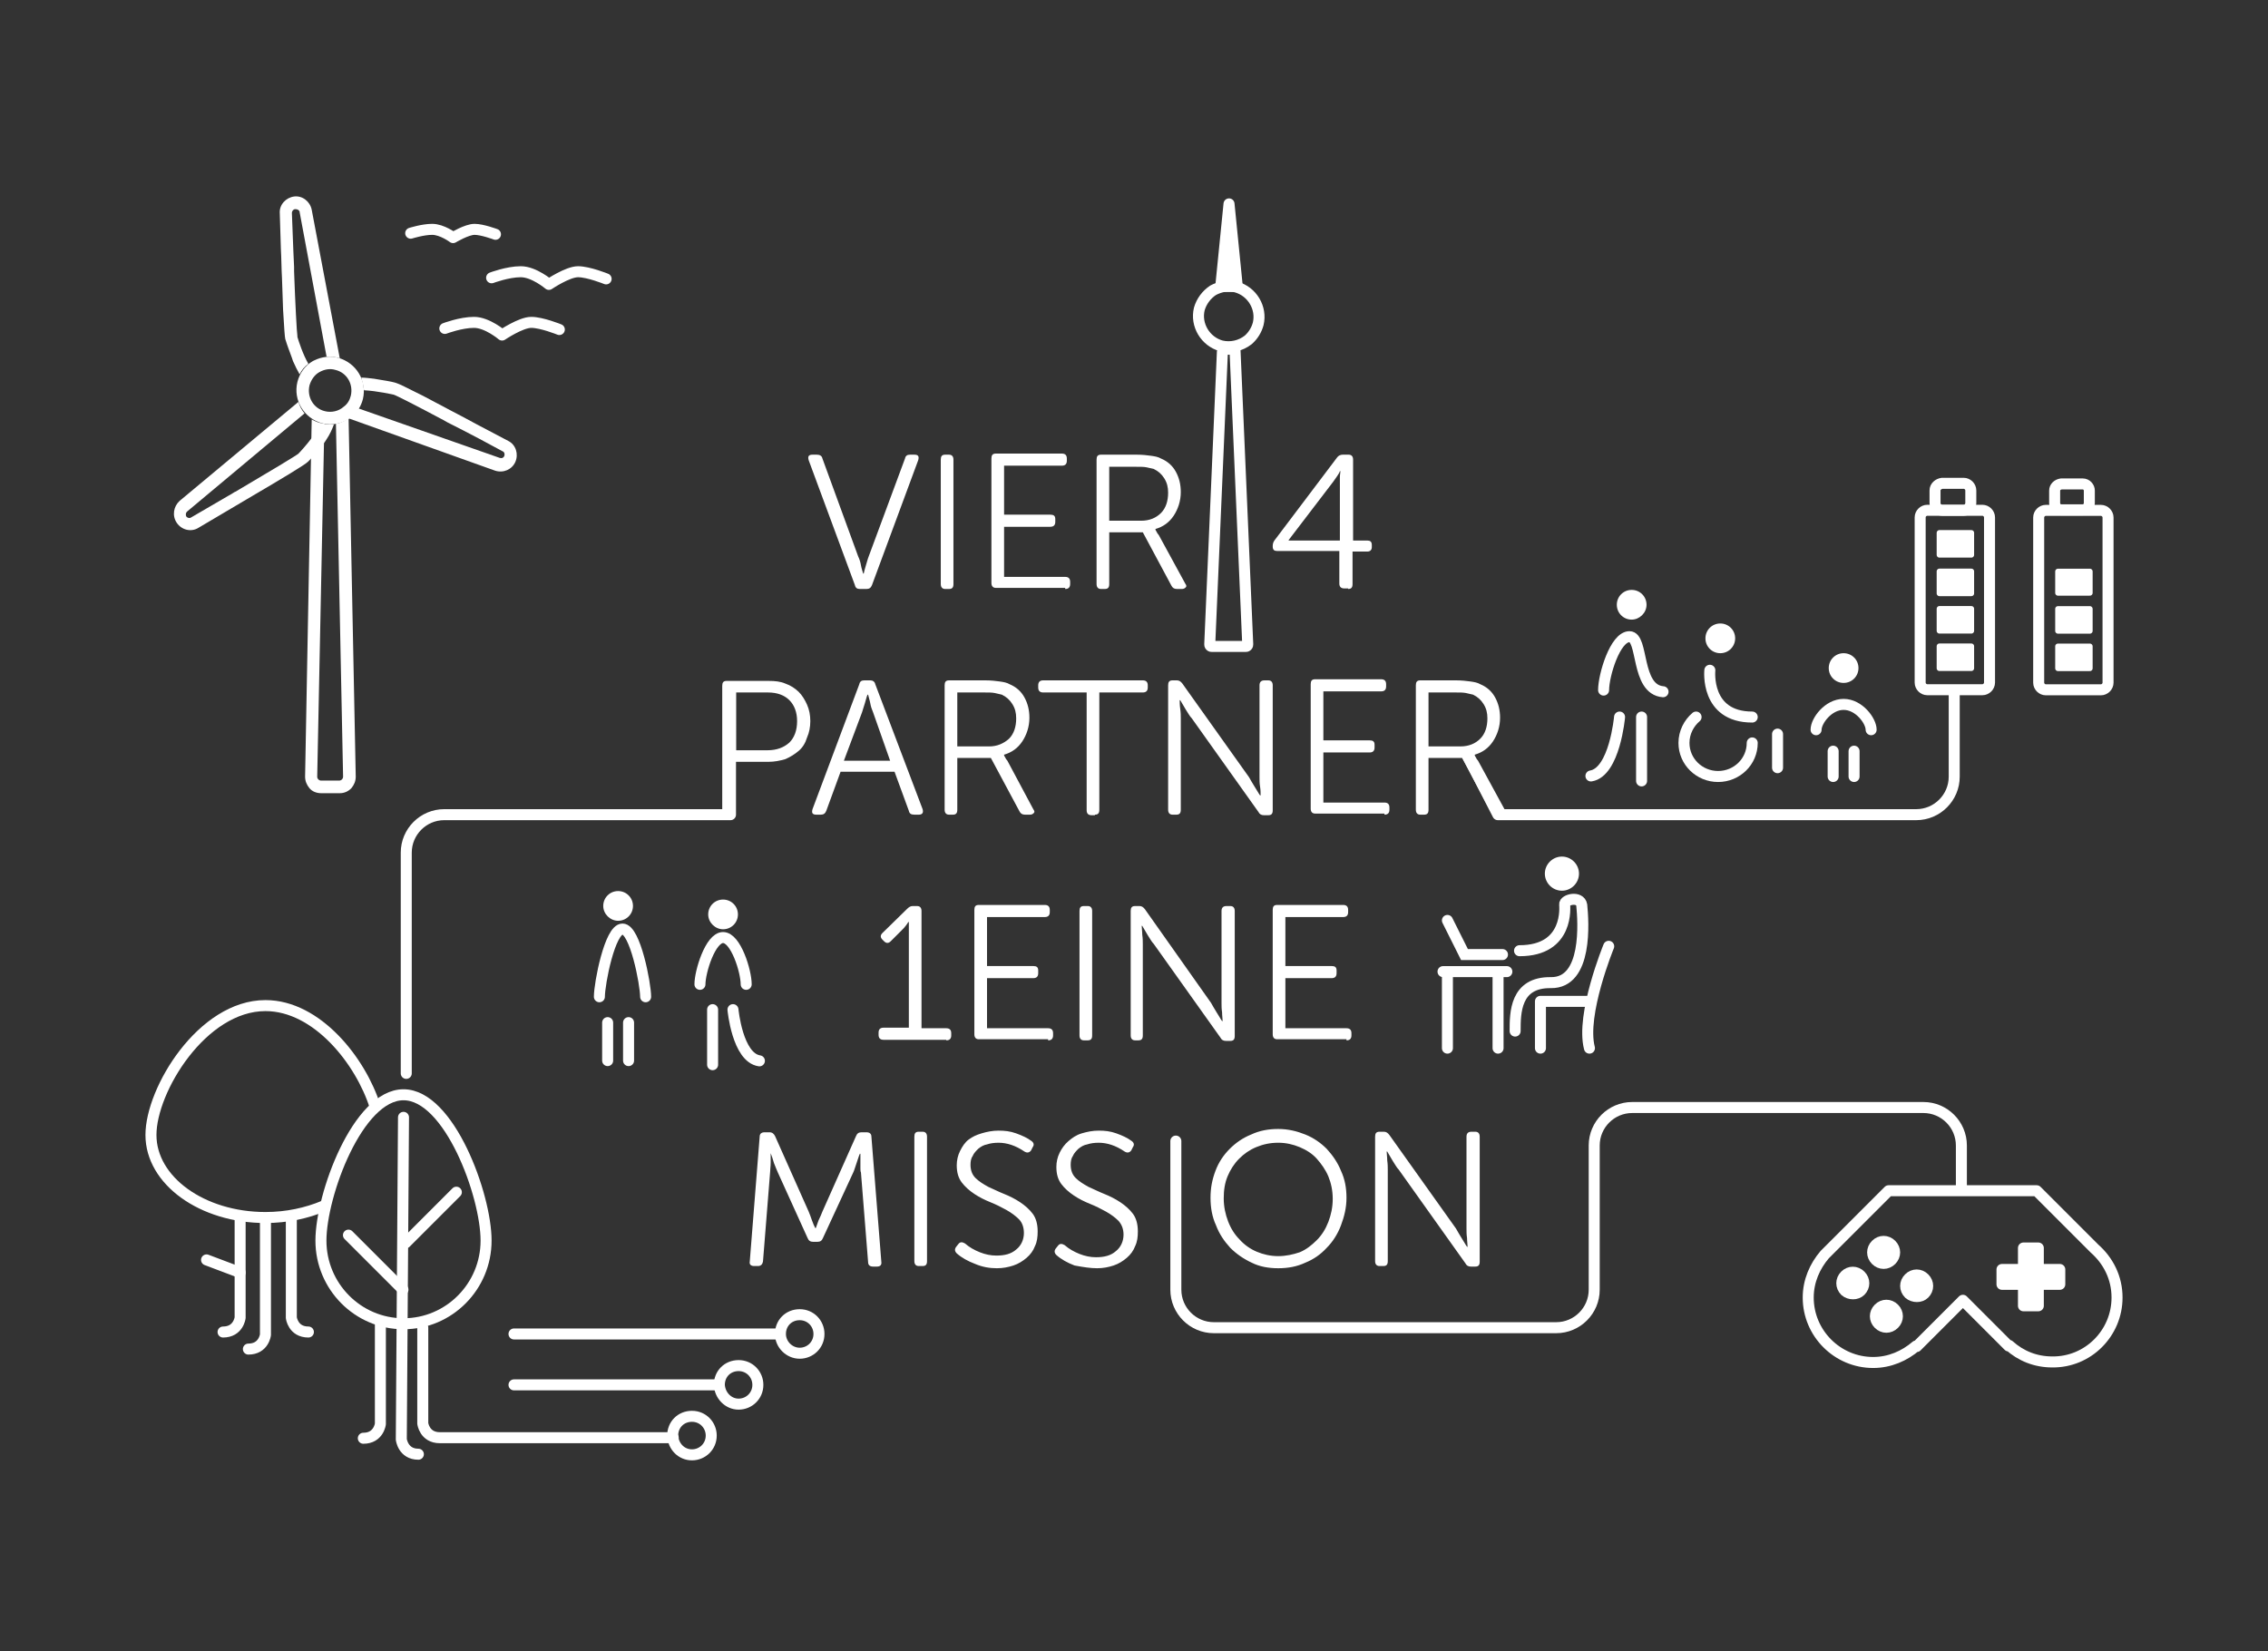 <?xml version="1.0" encoding="UTF-8"?> <!-- Generator: Adobe Illustrator 25.0.1, SVG Export Plug-In . SVG Version: 6.00 Build 0) --> <svg xmlns="http://www.w3.org/2000/svg" xmlns:xlink="http://www.w3.org/1999/xlink" version="1.1" id="Ebene_1" x="0px" y="0px" width="412px" height="300px" viewBox="0 0 412 300" style="enable-background:new 0 0 412 300;" xml:space="preserve"><rect x="0" y="0" width="412" height="300" fill="#333333" stroke="none"/> <style type="text/css"> .st0{fill:#FFFFFF;} .st1{fill:none;stroke:#FFFFFF;stroke-width:2;stroke-linecap:round;} .st2{fill:none;stroke:#FFFFFF;stroke-width:2;stroke-linecap:round;stroke-linejoin:round;} .st3{fill:#FFFFFF;stroke:#FFFFFF;stroke-width:2;stroke-linecap:round;stroke-linejoin:round;} .st4{fill:#FFFFFF;stroke:#FFFFFF;stroke-linecap:round;stroke-linejoin:round;} </style> <g id="Page-1"> <g id="_x32_10215_x5F_4-partner-footer_x5F_white" transform="translate(1, 0)"> <g id="Vier-4-Partner-1Eine" transform="translate(104, 47)"> <g id="path-1-link" transform="translate(16, 0)"> <path id="path-1" class="st0" d="M36.4,60c0.5,0,0.8-0.2,1-0.7l0,0l8.4-22.7c0.2-0.7,0-1-0.7-1l0,0h-0.8c-0.5,0-0.8,0.2-0.9,0.7 l0,0l-6.6,17.8c-0.2,0.5-0.3,1-0.5,1.6s-0.3,1.1-0.4,1.5l0,0h-0.1c-0.1-0.4-0.3-0.9-0.4-1.5s-0.3-1.2-0.5-1.6l0,0l-6.5-17.8 c-0.1-0.5-0.5-0.7-1-0.7l0,0h-0.8c-0.7,0-0.9,0.3-0.7,1l0,0l8.4,22.7c0.1,0.5,0.4,0.7,0.9,0.7l0,0H36.4z M51.4,60 c0.6,0,0.8-0.3,0.8-0.9l0,0V36.5c0-0.6-0.3-0.9-0.8-0.9l0,0h-0.7c-0.6,0-0.8,0.3-0.8,0.9l0,0v22.6c0,0.6,0.3,0.9,0.8,0.9l0,0 H51.4z M72.5,60c0.6,0,0.9-0.3,0.9-0.9l0,0v-0.4c0-0.6-0.3-0.9-0.9-0.9l0,0H61.4v-9.1h8.4c0.6,0,0.9-0.3,0.9-0.9l0,0v-0.5 c0-0.6-0.3-0.8-0.9-0.8l0,0h-8.4v-8.9h10.5c0.6,0,0.9-0.3,0.9-0.9l0,0v-0.4c0-0.6-0.3-0.9-0.9-0.9l0,0h-12 c-0.6,0-0.8,0.3-0.8,0.9l0,0v22.6c0,0.6,0.3,0.9,0.8,0.9l0,0H72.5z M79.7,60c0.6,0,0.8-0.3,0.8-0.9l0,0v-9.4h6.1l5.2,9.7 c0.2,0.4,0.5,0.6,1,0.6l0,0h0.9c0.3,0,0.5-0.1,0.7-0.3s0.1-0.4-0.1-0.7l0,0l-4.8-8.8c-0.2-0.2-0.3-0.4-0.4-0.6 c-0.1-0.2-0.2-0.3-0.2-0.4l0,0v-0.1c1.4-0.4,2.5-1.2,3.3-2.4c0.8-1.2,1.3-2.7,1.3-4.3c0-1.4-0.3-2.6-0.9-3.7 c-0.6-1.1-1.5-1.9-2.7-2.4c-0.5-0.3-1.1-0.4-1.8-0.5c-0.7-0.1-1.6-0.2-2.6-0.2l0,0H79c-0.6,0-0.8,0.3-0.8,0.9l0,0v22.6 c0,0.6,0.3,0.9,0.8,0.9l0,0H79.7z M86.3,47.6h-5.8v-9.8h4.9c0.8,0,1.4,0,1.9,0.1c0.5,0.1,0.9,0.2,1.3,0.3 c0.8,0.4,1.4,0.9,1.9,1.7s0.7,1.6,0.7,2.6c0,1.5-0.4,2.8-1.3,3.7C89,47.1,87.8,47.6,86.3,47.6L86.3,47.6z"></path> </g> <g id="path-2-link" transform="translate(100, 0)"> <path id="path-2" class="st0" d="M39.9,60c0.6,0,0.8-0.3,0.8-0.9l0,0v-5.9h2.7c0.5,0,0.8-0.3,0.8-0.8l0,0V52 c0-0.6-0.3-0.8-0.8-0.8l0,0h-2.6V36.5c0-0.6-0.3-0.9-0.8-0.9l0,0h-1.1c-0.4,0-0.8,0.2-1,0.5l0,0L26.5,51.2 c-0.2,0.3-0.3,0.6-0.3,1l0,0v0.1c0,0.6,0.3,0.8,0.8,0.8l0,0h11.3v5.9c0,0.6,0.3,0.9,0.9,0.9l0,0H39.9z M38.4,51.2h-9.3v-0.1 l8.1-10.6c0.2-0.3,0.5-0.7,0.7-1c0.2-0.3,0.4-0.6,0.5-0.9l0,0h0.1c0,0.3-0.1,0.6-0.1,1.1c0,0.5,0,0.9,0,1.2l0,0V51.2z"></path> </g> <g id="path-3-link" transform="translate(0, 41)"> <path id="path-3" class="st0" d="M27.8,60c0.6,0,0.8-0.3,0.8-0.9l0,0v-8.7h6c1.1,0,2.1-0.2,3.1-0.5c0.9-0.4,1.7-0.9,2.4-1.5 s1.2-1.4,1.5-2.4c0.4-0.9,0.6-1.9,0.6-3c0-1.1-0.2-2.1-0.6-3c-0.4-0.9-0.9-1.7-1.5-2.3s-1.5-1.2-2.4-1.5 c-0.9-0.4-1.9-0.5-3.1-0.5l0,0h-7.6c-0.6,0-0.8,0.3-0.8,0.9l0,0v22.6c0,0.6,0.3,0.9,0.8,0.9l0,0H27.8z M34.4,48.3h-5.7V37.8h5.8 c1.7,0,3,0.5,3.9,1.4s1.4,2.2,1.4,3.8c0,1.7-0.5,3-1.4,3.9C37.4,47.8,36.1,48.3,34.4,48.3L34.4,48.3z M44.1,60 c0.5,0,0.8-0.2,1-0.7l0,0l2.6-7.1h9.8l2.6,7.1c0.1,0.5,0.4,0.7,1,0.7l0,0h0.8c0.6,0,0.9-0.3,0.7-1l0,0L54,36.3 c-0.1-0.5-0.5-0.7-0.9-0.7l0,0H52c-0.5,0-0.8,0.2-0.9,0.7l0,0L42.6,59c-0.2,0.7,0,1,0.7,1l0,0H44.1z M56.7,50.2h-8.4l3.3-8.8 c0.1-0.4,0.3-0.9,0.5-1.6c0.2-0.6,0.3-1.2,0.5-1.6l0,0h0.1c0.1,0.5,0.3,1,0.4,1.6s0.3,1.1,0.5,1.6l0,0L56.7,50.2z M68.1,60 c0.6,0,0.8-0.3,0.8-0.9l0,0v-9.4H75l5.2,9.7c0.2,0.4,0.5,0.6,1,0.6l0,0h0.9c0.3,0,0.5-0.1,0.7-0.3s0.1-0.4-0.1-0.7l0,0L78,50.2 c-0.2-0.2-0.3-0.4-0.4-0.6c-0.1-0.2-0.2-0.3-0.2-0.4l0,0v-0.1c1.4-0.4,2.5-1.2,3.3-2.4c0.8-1.2,1.3-2.7,1.3-4.3 c0-1.4-0.3-2.6-0.9-3.7c-0.6-1.1-1.5-1.9-2.7-2.4c-0.5-0.3-1.1-0.4-1.8-0.5c-0.7-0.1-1.6-0.2-2.6-0.2l0,0h-6.6 c-0.6,0-0.8,0.3-0.8,0.9l0,0v22.6c0,0.6,0.3,0.9,0.8,0.9l0,0H68.1z M74.7,47.6h-5.8v-9.8h4.9c0.8,0,1.4,0,1.9,0.1 c0.5,0.1,0.9,0.2,1.3,0.3c0.8,0.4,1.4,0.9,1.9,1.7s0.7,1.6,0.7,2.6c0,1.5-0.4,2.8-1.3,3.7C77.3,47.1,76.1,47.6,74.7,47.6 L74.7,47.6z M93.9,60c0.6,0,0.8-0.3,0.8-0.9l0,0V37.8h7.9c0.6,0,0.9-0.3,0.9-0.9l0,0v-0.4c0-0.6-0.3-0.9-0.9-0.9l0,0H84.5 c-0.6,0-0.9,0.3-0.9,0.9l0,0v0.4c0,0.6,0.3,0.9,0.9,0.9l0,0h7.9v21.4c0,0.6,0.3,0.9,0.9,0.9l0,0H93.9z M108.7,60 c0.6,0,0.8-0.3,0.8-0.9l0,0V42.5c0-0.5,0-1-0.1-1.7s-0.1-1.2-0.1-1.6l0,0h0.1c0.3,0.5,0.6,1,1,1.7c0.4,0.6,0.7,1.2,1.1,1.6l0,0 l12.1,17c0.2,0.4,0.5,0.6,1,0.6l0,0h0.8c0.6,0,0.8-0.3,0.8-0.9l0,0V36.5c0-0.6-0.3-0.9-0.8-0.9l0,0h-0.7c-0.6,0-0.9,0.3-0.9,0.9 l0,0v16.7c0,0.5,0,1.1,0.1,1.7s0.1,1.2,0.1,1.6l0,0h-0.1c-0.3-0.4-0.6-1-1-1.6c-0.4-0.6-0.7-1.2-1-1.7l0,0l-12.1-17 c-0.3-0.4-0.6-0.6-1-0.6l0,0H108c-0.6,0-0.8,0.3-0.8,0.9l0,0v22.6c0,0.6,0.3,0.9,0.8,0.9l0,0H108.7z M146.5,60 c0.6,0,0.9-0.3,0.9-0.9l0,0v-0.4c0-0.6-0.3-0.9-0.9-0.9l0,0h-11.1v-9.1h8.4c0.6,0,0.9-0.3,0.9-0.9l0,0v-0.5 c0-0.6-0.3-0.8-0.9-0.8l0,0h-8.4v-8.9h10.5c0.6,0,0.9-0.3,0.9-0.9l0,0v-0.4c0-0.6-0.3-0.9-0.9-0.9l0,0h-12 c-0.6,0-0.8,0.3-0.8,0.9l0,0v22.6c0,0.6,0.3,0.9,0.8,0.9l0,0H146.5z M153.7,60c0.6,0,0.8-0.3,0.8-0.9l0,0v-9.4h6.1l5.2,9.7 c0.2,0.4,0.5,0.6,1,0.6l0,0h0.9c0.3,0,0.5-0.1,0.7-0.3c0.1-0.2,0.1-0.4-0.1-0.7l0,0l-4.8-8.8c-0.2-0.2-0.3-0.4-0.4-0.6 c-0.1-0.2-0.2-0.3-0.2-0.4l0,0v-0.1c1.4-0.4,2.5-1.2,3.3-2.4s1.3-2.7,1.3-4.3c0-1.4-0.3-2.6-0.9-3.7c-0.6-1.1-1.5-1.9-2.7-2.4 c-0.5-0.3-1.1-0.4-1.8-0.5c-0.7-0.1-1.6-0.2-2.6-0.2l0,0H153c-0.6,0-0.8,0.3-0.8,0.9l0,0v22.6c0,0.6,0.3,0.9,0.8,0.9l0,0H153.7z M160.3,47.6h-5.8v-9.8h4.9c0.8,0,1.4,0,1.9,0.1c0.5,0.1,0.9,0.2,1.3,0.3c0.8,0.4,1.4,0.9,1.9,1.7s0.7,1.6,0.7,2.6 c0,1.5-0.4,2.8-1.3,3.7S161.8,47.6,160.3,47.6L160.3,47.6z"></path> </g> <g id="path-4-link" transform="translate(28, 82)"> <path id="path-4" class="st0" d="M38.9,60c0.6,0,0.9-0.3,0.9-0.9l0,0v-0.4c0-0.6-0.3-0.9-0.9-0.9l0,0h-4.5V36.5 c0-0.6-0.3-0.9-0.8-0.9l0,0h-0.8c-0.4,0-0.7,0.2-1,0.5l0,0l-4.5,4.4c-0.4,0.4-0.4,0.8,0,1.2l0,0l0.3,0.3c0.4,0.4,0.8,0.4,1.2,0 l0,0l2-2c0.3-0.3,0.6-0.6,0.8-0.9s0.3-0.4,0.4-0.6l0,0h0.1c0,0.2,0,0.4,0,0.6l0,0v18.6h-4.6c-0.6,0-0.9,0.3-0.9,0.9l0,0v0.4 c0,0.6,0.3,0.9,0.9,0.9l0,0H38.9z M57.4,60c0.6,0,0.9-0.3,0.9-0.9l0,0v-0.4c0-0.6-0.3-0.9-0.9-0.9l0,0H46.3v-9.1h8.4 c0.6,0,0.9-0.3,0.9-0.9l0,0v-0.5c0-0.6-0.3-0.8-0.9-0.8l0,0h-8.4v-8.9h10.5c0.6,0,0.9-0.3,0.9-0.9l0,0v-0.4 c0-0.6-0.3-0.9-0.9-0.9l0,0h-12c-0.6,0-0.8,0.3-0.8,0.9l0,0v22.6c0,0.6,0.3,0.9,0.8,0.9l0,0H57.4z M64.6,60 c0.6,0,0.8-0.3,0.8-0.9l0,0V36.5c0-0.6-0.3-0.9-0.8-0.9l0,0h-0.7c-0.6,0-0.8,0.3-0.8,0.9l0,0v22.6c0,0.6,0.3,0.9,0.8,0.9l0,0 H64.6z M73.8,60c0.6,0,0.8-0.3,0.8-0.9l0,0V42.5c0-0.5,0-1-0.1-1.7c0-0.6-0.1-1.2-0.1-1.6l0,0h0.1c0.3,0.5,0.6,1,1,1.7 c0.4,0.6,0.7,1.2,1.1,1.6l0,0l12.1,17c0.2,0.4,0.5,0.6,1,0.6l0,0h0.8c0.6,0,0.8-0.3,0.8-0.9l0,0V36.5c0-0.6-0.3-0.9-0.8-0.9l0,0 h-0.7c-0.6,0-0.9,0.3-0.9,0.9l0,0v16.7c0,0.5,0,1.1,0.1,1.7c0,0.6,0.1,1.2,0.1,1.6l0,0H89c-0.3-0.4-0.6-1-1-1.6 c-0.4-0.6-0.7-1.2-1-1.7l0,0L75,36.2c-0.3-0.4-0.6-0.6-1-0.6l0,0h-0.8c-0.6,0-0.8,0.3-0.8,0.9l0,0v22.6c0,0.6,0.3,0.9,0.8,0.9 l0,0H73.8z M111.6,60c0.6,0,0.9-0.3,0.9-0.9l0,0v-0.4c0-0.6-0.3-0.9-0.9-0.9l0,0h-11.1v-9.1h8.4c0.6,0,0.9-0.3,0.9-0.9l0,0v-0.5 c0-0.6-0.3-0.8-0.9-0.8l0,0h-8.4v-8.9H111c0.6,0,0.9-0.3,0.9-0.9l0,0v-0.4c0-0.6-0.3-0.9-0.9-0.9l0,0h-12 c-0.6,0-0.8,0.3-0.8,0.9l0,0v22.6c0,0.6,0.3,0.9,0.8,0.9l0,0H111.6z"></path> </g> <g id="path-5-link" transform="translate(5, 122)"> <path id="path-5" class="st0" d="M27.7,61c0.5,0,0.8-0.3,0.9-0.8l0,0l1.3-16.3c0-0.5,0.1-1,0.1-1.7c0-0.7,0-1.3,0-1.7l0,0H30 c0.2,0.5,0.4,1.1,0.6,1.8c0.3,0.7,0.5,1.3,0.7,1.7l0,0l5.4,11.9c0.2,0.5,0.5,0.7,1,0.7h0.8c0.5,0,0.8-0.2,1-0.7l0,0l5.5-11.9 c0.1-0.2,0.2-0.5,0.3-0.8c0.1-0.3,0.2-0.6,0.3-0.9c0.1-0.3,0.2-0.6,0.3-0.9c0.1-0.3,0.2-0.6,0.3-0.8l0,0h0.1l0,0v0.8 c0,0.3,0,0.6,0,0.9c0,0.3,0,0.6,0,0.9c0,0.3,0,0.6,0.1,0.8l0,0l1.3,16.3c0,0.5,0.3,0.8,0.9,0.8l0,0h0.7c0.6,0,0.9-0.3,0.8-0.9 l0,0l-1.8-22.7c0-0.5-0.3-0.8-0.9-0.8l0,0h-0.9c-0.5,0-0.8,0.2-1,0.7l0,0l-6.1,13.7c-0.2,0.5-0.4,1-0.7,1.6 c-0.2,0.6-0.4,1.1-0.5,1.4l0,0h-0.1c-0.2-0.4-0.4-0.8-0.6-1.4c-0.2-0.6-0.4-1.1-0.6-1.6l0,0l-6.1-13.7c-0.2-0.4-0.5-0.7-1-0.7 l0,0h-0.9c-0.6,0-0.9,0.3-0.9,0.8l0,0l-1.8,22.7C26.1,60.7,26.4,61,27,61l0,0H27.7z M57.6,61c0.6,0,0.8-0.3,0.8-0.9l0,0V37.5 c0-0.6-0.3-0.9-0.8-0.9l0,0h-0.7c-0.6,0-0.8,0.3-0.8,0.9l0,0v22.6c0,0.6,0.3,0.9,0.8,0.9l0,0H57.6z M71.1,61.4 c1.1,0,2.1-0.2,3-0.5c0.9-0.3,1.7-0.8,2.4-1.4s1.2-1.3,1.5-2.1c0.4-0.8,0.5-1.7,0.5-2.7c0-1.3-0.3-2.4-0.9-3.2s-1.4-1.5-2.3-2.1 c-0.9-0.6-1.9-1.1-2.9-1.5c-1-0.4-2-0.9-2.9-1.3c-0.9-0.5-1.7-1-2.3-1.6s-0.9-1.4-0.9-2.4c0-0.6,0.1-1.2,0.4-1.6 c0.2-0.5,0.6-0.9,1-1.3c0.5-0.4,1-0.7,1.6-0.8c0.6-0.2,1.3-0.3,2.1-0.3c1.5,0,3.1,0.5,4.7,1.6c0.5,0.3,0.9,0.2,1.2-0.2l0,0 l0.3-0.6c0.3-0.4,0.2-0.8-0.2-1.1c-0.8-0.6-1.7-1-2.8-1.4s-2.1-0.5-3.2-0.5c-1.1,0-2.1,0.2-3.1,0.5S66.7,37.5,66,38 s-1.2,1.3-1.6,2.1c-0.4,0.8-0.6,1.7-0.6,2.6c0,1.3,0.3,2.3,0.9,3.1c0.6,0.8,1.4,1.5,2.3,2.1c0.9,0.6,1.9,1.1,2.9,1.5 c1,0.4,2,0.9,2.9,1.4c0.9,0.5,1.7,1.1,2.3,1.7C75.7,53.1,76,54,76,55c0,1.2-0.5,2.3-1.4,3c-0.9,0.8-2.1,1.1-3.6,1.1 c-1,0-2-0.2-3-0.6c-1-0.4-1.9-0.9-2.7-1.6c-0.5-0.3-0.9-0.3-1.2,0.1l0,0l-0.4,0.5c-0.3,0.4-0.3,0.8,0.1,1.2 c0.9,0.8,2,1.4,3.3,1.9C68.5,61.2,69.8,61.4,71.1,61.4z M89.3,61.4c1.1,0,2.1-0.2,3-0.5c0.9-0.3,1.7-0.8,2.4-1.4 s1.2-1.3,1.5-2.1c0.4-0.8,0.5-1.7,0.5-2.7c0-1.3-0.3-2.4-0.9-3.2s-1.4-1.5-2.3-2.1c-0.9-0.6-1.9-1.1-2.9-1.5 c-1-0.4-2-0.9-2.9-1.3c-0.9-0.5-1.7-1-2.3-1.6c-0.6-0.6-0.9-1.4-0.9-2.4c0-0.6,0.1-1.2,0.4-1.6c0.2-0.5,0.6-0.9,1-1.3 c0.5-0.4,1-0.7,1.6-0.8c0.6-0.2,1.3-0.3,2.1-0.3c1.5,0,3.1,0.5,4.7,1.6c0.5,0.3,0.9,0.2,1.2-0.2l0,0l0.3-0.6 c0.3-0.4,0.2-0.8-0.2-1.1c-0.8-0.6-1.7-1-2.8-1.4s-2.1-0.5-3.2-0.5c-1.1,0-2.1,0.2-3.1,0.5s-1.7,0.8-2.4,1.4s-1.2,1.3-1.6,2.1 c-0.4,0.8-0.6,1.7-0.6,2.6c0,1.3,0.3,2.3,0.9,3.1s1.4,1.5,2.3,2.1s1.9,1.1,2.9,1.5c1,0.4,2,0.9,2.9,1.4c0.9,0.5,1.7,1.1,2.3,1.7 c0.6,0.7,0.9,1.5,0.9,2.5c0,1.2-0.5,2.3-1.4,3c-0.9,0.8-2.1,1.1-3.6,1.1c-1,0-2-0.2-3-0.6c-1-0.4-1.9-0.9-2.7-1.6 c-0.5-0.3-0.9-0.3-1.2,0.1l0,0l-0.4,0.5c-0.3,0.4-0.3,0.8,0.1,1.2c0.9,0.8,2,1.4,3.3,1.9C86.8,61.2,88.1,61.4,89.3,61.4z M122.2,61.4c1.8,0,3.4-0.3,4.9-1c1.5-0.6,2.8-1.5,3.9-2.7c1.1-1.1,2-2.5,2.6-4.1c0.6-1.6,1-3.2,1-5c0-1.8-0.3-3.4-1-4.9 c-0.6-1.5-1.5-2.8-2.6-4c-1.1-1.1-2.4-2-3.9-2.6c-1.5-0.6-3.1-1-4.9-1c-1.8,0-3.4,0.3-4.9,1c-1.5,0.6-2.8,1.5-3.9,2.6 s-2,2.4-2.6,4s-0.9,3.1-0.9,4.9c0,1.8,0.3,3.5,1,5c0.6,1.6,1.5,2.9,2.6,4.1c1.1,1.1,2.4,2,3.9,2.7 C118.8,61.1,120.4,61.4,122.2,61.4z M122.2,59.2c-1.4,0-2.7-0.3-3.9-0.8c-1.2-0.5-2.3-1.3-3.1-2.2c-0.9-0.9-1.6-2-2.1-3.3 s-0.8-2.7-0.8-4.2c0-1.5,0.2-2.8,0.7-4c0.5-1.2,1.2-2.3,2.1-3.2c0.9-0.9,1.9-1.6,3.1-2.1c1.2-0.5,2.5-0.8,4-0.8 c1.4,0,2.7,0.3,3.9,0.8c1.2,0.5,2.3,1.2,3.1,2.1s1.6,2,2.1,3.2c0.5,1.2,0.8,2.6,0.8,4.1c0,1.5-0.3,2.9-0.8,4.2 c-0.5,1.3-1.2,2.4-2.1,3.3c-0.9,0.9-1.9,1.7-3.1,2.2C124.9,58.9,123.6,59.2,122.2,59.2z M141.3,61c0.6,0,0.8-0.3,0.8-0.9l0,0 V43.5c0-0.5,0-1-0.1-1.7c0-0.6-0.1-1.2-0.1-1.6l0,0h0.1c0.3,0.5,0.6,1,1,1.7c0.4,0.6,0.7,1.2,1.1,1.6l0,0l12.1,17 c0.2,0.4,0.5,0.6,1,0.6l0,0h0.8c0.6,0,0.8-0.3,0.8-0.9l0,0V37.5c0-0.6-0.3-0.9-0.8-0.9l0,0h-0.7c-0.6,0-0.9,0.3-0.9,0.9l0,0 v16.7c0,0.5,0,1.1,0.1,1.7c0,0.6,0.1,1.2,0.1,1.6l0,0h-0.1c-0.3-0.4-0.6-1-1-1.6s-0.7-1.2-1-1.7l0,0l-12.1-17 c-0.3-0.4-0.6-0.6-1-0.6l0,0h-0.8c-0.6,0-0.8,0.3-0.8,0.9l0,0v22.6c0,0.6,0.3,0.9,0.8,0.9l0,0H141.3z"></path> </g> </g> <g id="trees" transform="translate(0, 147.186)"> <g id="Group-2" transform="translate(0.722, 0)"> <path id="Stroke-314" class="st1" d="M51.2,74c0,4,0,10.1,0,18.2c0,0,0.3,2.6,3.1,2.6"></path> <path id="Stroke-316" class="st1" d="M41.9,74c0,4,0,10.1,0,18.2c0,0-0.3,2.6-3.1,2.6"></path> <path id="Stroke-318" class="st1" d="M46.5,74.8c0,4.6,0,11.4,0,20.5c0,0-0.3,2.6-3.1,2.6"></path> <path id="Path" class="st1" d="M66.4,53.8c-2.6-8.2-10.5-18.3-19.9-18.3C35,35.5,25.7,50.8,25.7,59c0,8.3,9.3,15,20.8,15 c3.9,0,7.5-0.8,10.6-2.1"></path> <line id="Stroke-325" class="st1" x1="35.8" y1="81.7" x2="41.9" y2="84"></line> </g> <path id="Stroke-326" class="st1" d="M68.1,93.3c0,4,0,10.1,0,18.2c0,0-0.3,2.6-3.1,2.6"></path> <path id="Stroke-328" class="st1" d="M75.8,94c0,3.9,0,9.7,0,17.4c0,0,0.3,2.6,3.1,2.6h42.4"></path> <path id="Stroke-332" class="st1" d="M72.3,93.3c8.3,0,15-6.8,15-15.1c0-8.3-6.7-26.5-15-26.5s-15,18.2-15,26.5 C57.3,86.5,64,93.3,72.3,93.3z"></path> <path id="Stroke-334" class="st1" d="M72.3,55.8l-0.4,58.5c0,0,0.3,2.7,3.1,2.7"></path> <line id="Stroke-337" class="st1" x1="72.7" y1="78.6" x2="81.9" y2="69.4"></line> <line id="Stroke-338" class="st1" x1="72.2" y1="87.1" x2="62.3" y2="77.2"></line> </g> <g id="ps-controller" transform="translate(301.077, 180.322)"> <path id="Stroke-1058" class="st2" d="M82.5,55.4c0-3.6-1.6-6.7-4.1-8.9L67.9,36v0h0l0,0l0,0H41v0l0,0L30,47 c-0.1,0.1-0.1,0.1-0.2,0.2l-0.4,0.4l0,0c-1.8,2.1-3,4.8-3,7.8c0,6.5,5.3,11.8,11.8,11.8c3,0,5.7-1.2,7.8-3l0.1,0.1l8.4-8.4 l8.3,8.3l0.1-0.1c2.1,1.9,4.8,3,7.8,3C77.2,67.2,82.5,61.9,82.5,55.4z"></path> <polygon id="Stroke-1061" class="st3" points="65.5,56.9 68.2,56.9 68.2,46.4 65.5,46.4 "></polygon> <polygon id="Stroke-1063" class="st3" points="61.6,53 72.1,53 72.1,50.3 61.6,50.3 "></polygon> <path id="Stroke-1068" class="st3" d="M35.9,54.2c0.8-0.8,0.8-2,0-2.8c-0.8-0.8-2-0.8-2.8,0c-0.8,0.8-0.8,2,0,2.8 C33.9,54.9,35.2,54.9,35.9,54.2z"></path> <path id="Stroke-1072" class="st3" d="M41.5,48.6c0.8-0.8,0.8-2,0-2.8c-0.8-0.8-2-0.8-2.8,0c-0.8,0.8-0.8,2,0,2.8 C39.5,49.4,40.7,49.4,41.5,48.6z"></path> <path id="Stroke-1076" class="st3" d="M47.5,54.7c0.8-0.8,0.8-2,0-2.8c-0.8-0.8-2-0.8-2.8,0c-0.8,0.8-0.8,2,0,2.8 C45.5,55.4,46.8,55.4,47.5,54.7z"></path> <path id="Stroke-1080" class="st3" d="M42,60.2c0.8-0.8,0.8-2,0-2.8c-0.8-0.8-2-0.8-2.8,0c-0.8,0.8-0.8,2,0,2.8 C40,61,41.2,61,42,60.2z"></path> </g> <path id="Stroke-1064" class="st2" d="M355.3,215.6v-7.5c0-3.8-3.1-6.9-6.9-6.9h-52.9c-3.8,0-6.9,3.1-6.9,6.9v26.2 c0,3.8-3.1,6.9-6.9,6.9h-62.2c-3.8,0-6.9-3.1-6.9-6.9v-27"></path> <g id="teacher" transform="translate(235.035, 120.214)"> <path id="segment188" class="st0" d="M47.7,41.6c1.7,0,3.1-1.4,3.1-3.1s-1.4-3.1-3.1-3.1c-1.7,0-3.1,1.4-3.1,3.1 S46,41.6,47.7,41.6"></path> <path id="Stroke-1190" class="st1" d="M39.2,67.1c0-3.3,0-8.9,6.5-8.8c6.7,0.1,5.9-11.1,5.6-14.1c-0.3-1.7-3.2-1-3.1-0.1 c0,0.3,0.9,8.4-8.2,8.4"></path> <path id="Stroke-1192" class="st2" d="M56.2,51.7c0,0-5.1,12.4-3.5,18.5"></path> <polyline id="Stroke-1195" class="st2" points="43.8,70.2 43.8,61.7 52.3,61.7 "></polyline> <polyline id="Stroke-1196" class="st1" points="26.9,47 30,53.2 36.9,53.2 "></polyline> <line id="Stroke-1197" class="st2" x1="37.7" y1="56.3" x2="26.1" y2="56.3"></line> <line id="Stroke-1198" class="st2" x1="26.9" y1="70.2" x2="26.9" y2="56.3"></line> <line id="Stroke-1199" class="st2" x1="36.1" y1="70.2" x2="36.1" y2="56.3"></line> </g> <g id="battery-full" transform="translate(322.113, 52.401)"> <path id="Stroke-129" class="st2" d="M25.7,41.6v30c0,0.7,0.6,1.3,1.3,1.3h10c0.7,0,1.3-0.6,1.3-1.3v-30c0-0.7-0.6-1.3-1.3-1.3 H27C26.3,40.3,25.7,40.9,25.7,41.6z"></path> <path id="Stroke-133" class="st2" d="M28.4,36.7V39c0,0.7,0.6,1.3,1.3,1.3h3.9c0.7,0,1.3-0.6,1.3-1.3v-2.3c0-0.7-0.6-1.3-1.3-1.3 h-3.9C29,35.5,28.4,36,28.4,36.7z"></path> <polygon id="segment38" class="st4" points="29.2,48.4 35,48.4 35,44.4 29.2,44.4 "></polygon> <polygon id="segment40" class="st4" points="29.2,55.4 35,55.4 35,51.4 29.2,51.4 "></polygon> <polygon id="Stroke-145" class="st4" points="29.2,62.2 35,62.2 35,58.2 29.2,58.2 "></polygon> <polygon id="segment48" class="st4" points="29.2,69 35,69 35,65 29.2,65 "></polygon> </g> <g id="battery-half-empty" transform="translate(343.643, 52.517)"> <path id="Stroke-131" class="st2" d="M25.7,41.5v30c0,0.7,0.6,1.3,1.3,1.3h10c0.7,0,1.3-0.6,1.3-1.3v-30c0-0.7-0.6-1.3-1.3-1.3 H27C26.3,40.2,25.7,40.8,25.7,41.5z"></path> <path id="Stroke-135" class="st2" d="M28.6,36.6v2.3c0,0.6,0.5,1.2,1.2,1.2h3.9c0.6,0,1.2-0.5,1.2-1.2v-2.3 c0-0.6-0.5-1.2-1.2-1.2h-3.9C29.1,35.5,28.6,36,28.6,36.6z"></path> <polygon id="segment42" class="st4" points="29.2,55.2 35,55.2 35,51.3 29.2,51.3 "></polygon> <polygon id="segment46" class="st4" points="29.2,62.1 35,62.1 35,58.1 29.2,58.1 "></polygon> <polygon id="segment50" class="st4" points="29.2,68.9 35,68.9 35,64.9 29.2,64.9 "></polygon> </g> <g id="person-04" transform="translate(99.851, 127.921)"> <path id="Stroke-109" class="st1" d="M26.3,50.9c0-2.3,1.9-8.5,4.2-8.5c2.3,0,4.2,6.1,4.2,8.5"></path> <path id="Stroke-111" class="st1" d="M28.6,55.5v10 M32.3,55.5c0,0,0.8,8.7,4.8,9.3"></path> <path id="segment13" class="st0" d="M30.5,40.9c1.5,0,2.7-1.2,2.7-2.7c0-1.5-1.2-2.7-2.7-2.7c-1.5,0-2.7,1.2-2.7,2.7 C27.8,39.7,29.1,40.9,30.5,40.9"></path> </g> <g id="person-01-copy" transform="translate(81.684, 126.379)"> <path id="Stroke-362" class="st1" d="M26.2,54.7c0-2.4,1.9-12.3,4.2-12.3c2.3,0,4.2,10,4.2,12.3"></path> <path id="Stroke-365" class="st1" d="M27.7,59.4v6.9 M31.5,59.4v6.9"></path> <path id="segment66" class="st0" d="M29.6,40.9c1.5,0,2.7-1.2,2.7-2.7s-1.2-2.7-2.7-2.7s-2.7,1.2-2.7,2.7S28.2,40.9,29.6,40.9"></path> </g> <g id="windmill-L" transform="translate(4.624, 0)"> <path id="Combined-Shape" class="st0" d="M60,68.6c0.7,0,1.4,0.1,2.3,0.2l0,0l0.6,0.1c1.2,0.2,2.5,0.4,3.2,0.6l0,0l0.3,0.1 c0.4,0.1,1.8,0.8,4.8,2.3l0,0l5.1,2.7c1.5,0.8,3.1,1.6,4.7,2.5l0,0l5.7,3c1.4,0.7,1.9,2.4,1.3,3.8c-0.6,1.4-2.2,2.1-3.7,1.6l0,0 L57.7,76c0.7-0.5,1.3-1.1,1.8-1.8l25.7,9l0.1,0c0.3,0.1,0.6-0.1,0.7-0.4c0.1-0.3,0-0.7-0.3-0.8c-2-1.1-6.1-3.3-10.1-5.3l-0.7-0.4 c-4.5-2.4-8.6-4.5-9-4.6c0,0-3.1-0.7-5.4-0.8v0l0,0C60.4,70.1,60.2,69.3,60,68.6L60,68.6z"></path> <path id="Combined-Shape_1_" class="st0" d="M47.8,35.7c1.5-0.2,2.9,0.9,3.2,2.4l0,0l5.1,27c-0.6-0.2-1.2-0.3-1.8-0.3 c-0.2,0-0.4,0-0.6,0l-4.9-26.3l0-0.1C48.6,38.1,48.4,38,48,38c-0.3,0-0.6,0.3-0.6,0.7c0.1,2,0.2,5.9,0.4,9.8l0,0.8 c0.2,5.7,0.5,11.3,0.6,11.7c0,0,0,0,0,0.1l0,0.1c0.2,0.7,1,3.2,2,4.9c-0.7,0.5-1.2,1.1-1.6,1.9c-0.4-0.7-0.8-1.5-1.2-2.4l0,0 L47.4,65c-0.4-1.1-0.9-2.4-1.1-3.1l0,0l-0.1-0.3c-0.1-0.4-0.2-2-0.4-5.3l0,0l-0.2-5.8c-0.1-1.7-0.1-3.5-0.2-5.3l0,0l-0.2-6.5 C45.1,37.2,46.3,35.9,47.8,35.7z"></path> <path id="Combined-Shape_2_" class="st0" d="M49.7,75.1L28.4,92.9l-0.1,0.1c-0.2,0.2-0.2,0.6-0.1,0.8c0.2,0.3,0.6,0.4,0.9,0.2 c1.7-1,4.1-2.4,6.7-3.9l0.7-0.4c0.2-0.1,0.4-0.3,0.7-0.4l1-0.6c5.1-3,10.1-6,10.4-6.3c0,0,3.1-3.2,4-5.5c0.5,0.1,1.1,0.2,1.7,0.2 c0.2,0,0.5,0,0.7,0l0,0.1c-0.3,0.8-0.7,1.7-1.3,2.6c-0.3,0.5-0.7,1-1.1,1.5c-0.7,0.9-1.4,1.7-2,2.3l0,0l-0.3,0.3 c-0.5,0.5-4.1,2.7-11.1,6.8l0,0l-8.8,5.2c-1.3,0.8-3,0.4-3.9-0.9c-0.9-1.3-0.6-3,0.5-4l0,0l21.6-18 C48.8,73.8,49.2,74.5,49.7,75.1z"></path> <path id="Stroke-71" class="st0" d="M51.4,65.5l-0.2,0.1c-1.4,0.8-2.4,2.2-2.8,3.8c-0.8,3.3,1.2,6.6,4.5,7.5 c1.9,0.5,3.9,0,5.4-1.2c1-0.8,1.7-2,2-3.2c0.8-3.3-1.2-6.6-4.5-7.5C54.4,64.6,52.8,64.8,51.4,65.5z M52.4,67.6 c0.9-0.5,1.9-0.7,2.9-0.4c2.1,0.5,3.3,2.6,2.8,4.7c-0.2,0.8-0.6,1.5-1.3,2c-0.9,0.8-2.2,1.1-3.4,0.8c-2.1-0.5-3.3-2.6-2.8-4.7 C50.9,69,51.5,68.1,52.4,67.6z"></path> <path id="Combined-Shape_3_" class="st0" d="M57.7,76l1.3,65.1c0,0.8-0.3,1.5-0.8,2.1c-0.6,0.6-1.3,0.9-2.1,0.9l0,0h-3.4 c-0.8,0-1.6-0.3-2.1-0.9c-0.5-0.6-0.8-1.3-0.8-2.1l0,0L51,76.2c0.7,0.4,1.5,0.7,2.3,0.8l-1.3,64.1l0,0.1c0,0.1,0.1,0.3,0.2,0.4 c0.1,0.1,0.3,0.2,0.4,0.2l0,0h3.4l0.1,0c0.1,0,0.3-0.1,0.4-0.2c0.1-0.1,0.2-0.3,0.2-0.5l0,0L55.4,77C56.3,76.8,57,76.5,57.7,76z"></path> </g> <g id="birds" transform="translate(47.907, 6.165)"> <path id="Stroke-297" class="st2" d="M31.9,53.5c0,0,2.9-1.1,5.3-1.1s5.1,2.3,5.1,2.3s3.4-2.3,5.3-2.3c1.9,0,5.1,1.3,5.1,1.3"></path> <path id="Stroke-299" class="st2" d="M40.4,44.3c0,0,2.9-1.1,5.3-1.1s5.1,2.3,5.1,2.3s3.4-2.3,5.3-2.3c1.9,0,5.1,1.3,5.1,1.3"></path> <path id="Stroke-301" class="st2" d="M25.7,36.2c0,0,2.2-0.7,3.9-0.7c1.8,0,3.8,1.5,3.8,1.5s2.5-1.5,3.9-1.5 c1.4,0,3.8,0.9,3.8,0.9"></path> </g> <g id="fernsehturm" transform="translate(190.561, 1.541)"> <path id="Stroke-44" class="st2" d="M30.5,62.3l-2.3,53.2c0,0.1,0,0.2,0.1,0.3c0.1,0.1,0.2,0.1,0.3,0.1h6.1c0.1,0,0.2,0,0.3-0.1 s0.1-0.2,0.1-0.3l-2.3-53.2c0-0.2-0.2-0.4-0.4-0.4H31C30.7,61.9,30.5,62.1,30.5,62.3z"></path> <polygon id="Stroke-48" class="st3" points="31.7,35.5 30.2,50.5 33.2,50.5 "></polygon> <path id="Fill-49" class="st2" d="M26.3,54.6c-0.7,2.9,1.1,5.9,4,6.7c1.7,0.4,3.5,0,4.9-1.1c0.9-0.8,1.5-1.8,1.8-2.9 c0.7-2.9-1.1-5.9-4-6.7c-1.4-0.4-2.9-0.1-4.2,0.6C27.6,52,26.7,53.2,26.3,54.6"></path> </g> <path id="Path-2" class="st2" d="M265.7,137.5l5.4,10.5h76c3.8,0,6.9-3.1,6.9-6.9v-15.4"></path> <path id="Path-3" class="st2" d="M131.7,125.5V148H79.7c-3.8,0-6.9,3.1-6.9,6.9V195"></path> <path id="Stroke-813" class="st2" d="M124.7,264.3c1.9,0,3.5-1.5,3.5-3.5c0-1.9-1.5-3.5-3.5-3.5s-3.5,1.5-3.5,3.5 C121.3,262.8,122.8,264.3,124.7,264.3z"></path> <g id="group-with-wheelchair-_x2B_-child" transform="translate(262.006, 71.666)"> <path id="Stroke-91" class="st1" d="M66.9,60.9c0-1.6,2.2-4.6,5-4.6c2.8,0,5,3,5,4.6"></path> <path id="Stroke-94" class="st1" d="M70,64.8v4.6 M73.8,64.8v4.6"></path> <path id="Fill-95" class="st0" d="M71.9,52.4c1.5,0,2.7-1.2,2.7-2.7c0-1.5-1.2-2.7-2.7-2.7c-1.5,0-2.7,1.2-2.7,2.7 C69.2,51.2,70.4,52.4,71.9,52.4"></path> <path id="Stroke-115" class="st1" d="M39.1,54c-5-0.4-3.5-10-6.1-10c-2.6,0-4.7,7-4.7,9.7"></path> <path id="Stroke-117" class="st1" d="M35.2,58.6v11.6 M31.2,58.6c0,0-0.9,10-5.2,10.7"></path> <path id="segment19" class="st0" d="M33.4,40.9c-1.5,0-2.7-1.2-2.7-2.7s1.2-2.7,2.7-2.7c1.5,0,2.7,1.2,2.7,2.7 S34.8,40.9,33.4,40.9"></path> <path id="segment21" class="st0" d="M49.5,47c-1.5,0-2.7-1.2-2.7-2.7c0-1.5,1.2-2.7,2.7-2.7c1.5,0,2.7,1.2,2.7,2.7 C52.2,45.8,51,47,49.5,47"></path> <path id="Stroke-123" class="st1" d="M55.3,63.3c0,3.4-2.8,6.1-6.2,6.1c-3.4,0-6.2-2.7-6.2-6.1c0-1.9,0.9-3.6,2.2-4.7"></path> <line id="Stroke-126" class="st1" x1="59.9" y1="61.7" x2="59.9" y2="67.8"></line> <path id="Stroke-127" class="st1" d="M47.6,50.1c0,0-0.9,8.5,7.7,8.5"></path> </g> <g id="Group" transform="translate(66.272, 212.687)"> <line id="Line" class="st1" x1="63.1" y1="38.9" x2="26.1" y2="38.9"></line> <path id="Stroke-813-Copy" class="st2" d="M66.9,42.4c1.9,0,3.5-1.5,3.5-3.5c0-1.9-1.5-3.5-3.5-3.5s-3.5,1.5-3.5,3.5 C63.5,40.8,65,42.4,66.9,42.4z"></path> </g> <g id="Group-Copy" transform="translate(66.272, 203.44)"> <line id="Line_1_" class="st1" x1="73.9" y1="38.9" x2="26.1" y2="38.9"></line> <path id="Stroke-813-Copy_1_" class="st2" d="M78,42.4c1.9,0,3.5-1.5,3.5-3.5c0-1.9-1.5-3.5-3.5-3.5s-3.5,1.5-3.5,3.5 C74.5,40.8,76.1,42.4,78,42.4z"></path> </g> </g> </g> </svg> 
